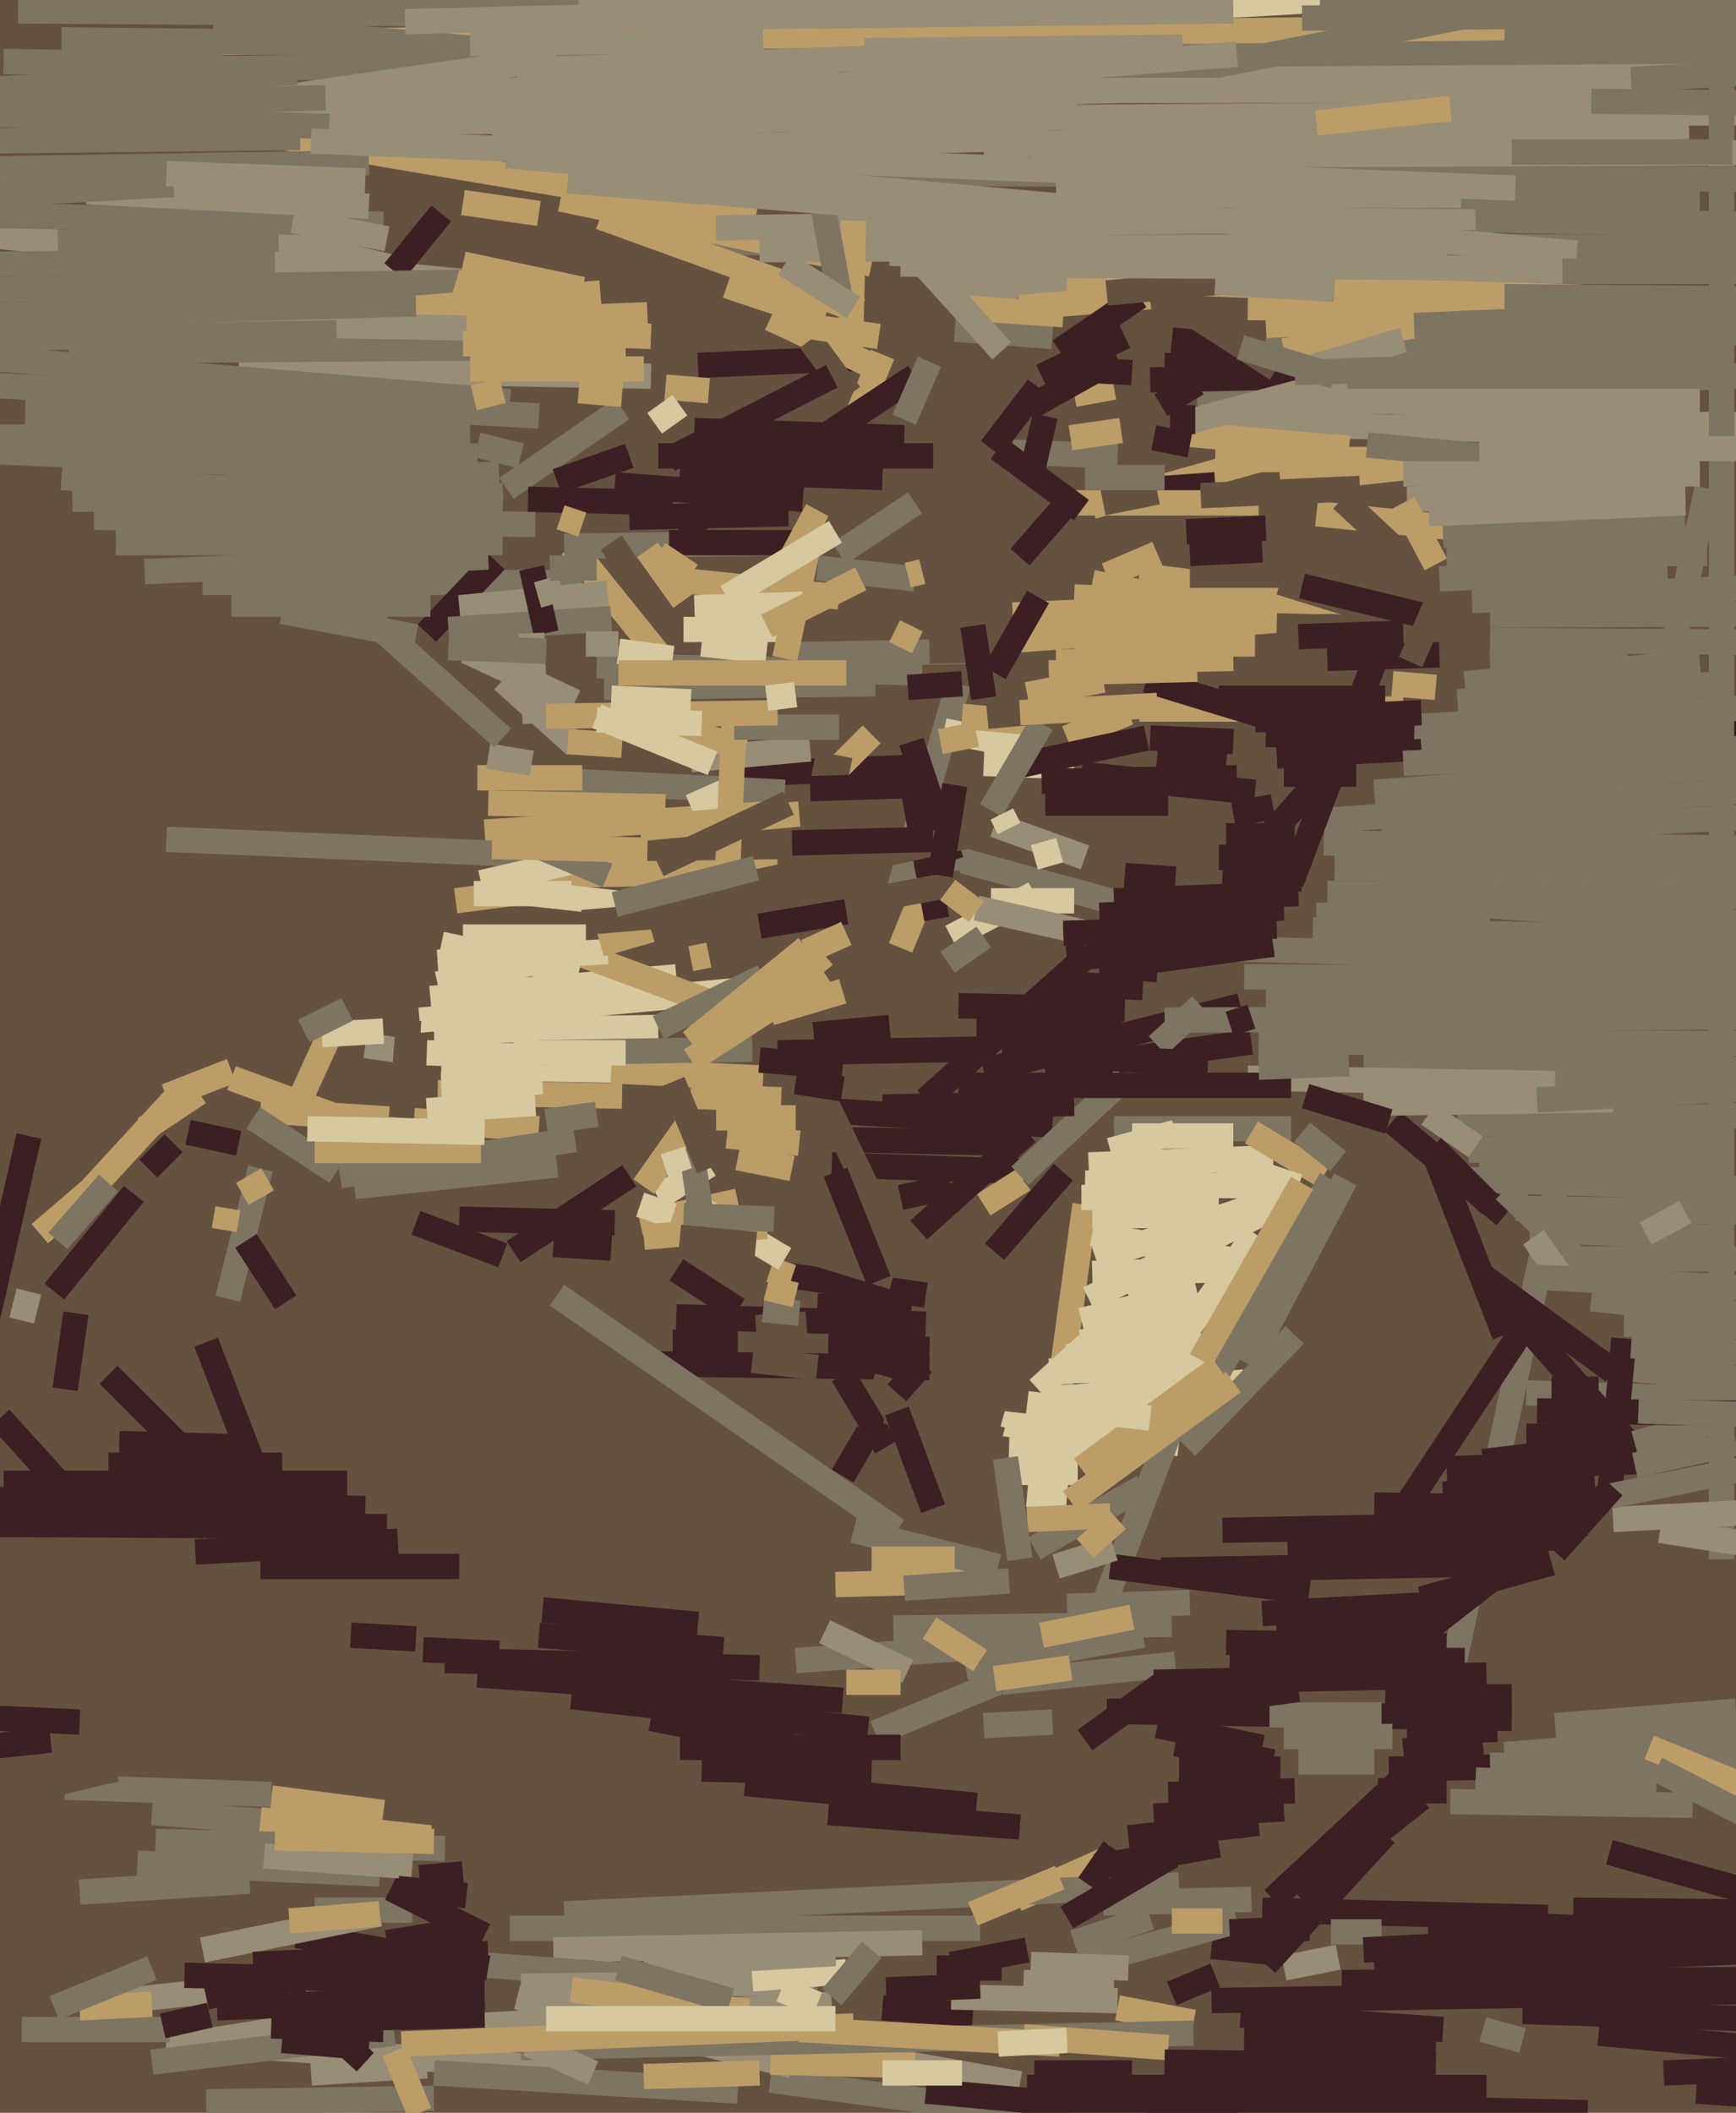<svg xmlns="http://www.w3.org/2000/svg" width="480px" height="584px">
  <rect width="480" height="584" fill="rgb(101,81,64)"/>
  <line x1="165" y1="184" x2="255" y2="186" style="stroke:rgb(125,116,98);stroke-width:7"/>
  <line x1="196" y1="67" x2="571" y2="69" style="stroke:rgb(125,116,98);stroke-width:7"/>
  <line x1="213" y1="280" x2="233" y2="274" style="stroke:rgb(188,157,104);stroke-width:7"/>
  <line x1="237" y1="115" x2="244" y2="98" style="stroke:rgb(188,157,104);stroke-width:7"/>
  <line x1="143" y1="47" x2="537" y2="50" style="stroke:rgb(125,116,98);stroke-width:7"/>
  <line x1="72" y1="323" x2="63" y2="359" style="stroke:rgb(125,116,98);stroke-width:7"/>
  <line x1="72" y1="34" x2="503" y2="31" style="stroke:rgb(152,141,118);stroke-width:7"/>
  <line x1="297" y1="212" x2="272" y2="211" style="stroke:rgb(214,200,159);stroke-width:7"/>
  <line x1="295" y1="204" x2="312" y2="197" style="stroke:rgb(188,157,104);stroke-width:7"/>
  <line x1="260" y1="80" x2="369" y2="75" style="stroke:rgb(152,141,118);stroke-width:7"/>
  <line x1="51" y1="60" x2="113" y2="75" style="stroke:rgb(152,141,118);stroke-width:7"/>
  <line x1="259" y1="236" x2="318" y2="252" style="stroke:rgb(125,116,98);stroke-width:7"/>
  <line x1="359" y1="60" x2="486" y2="62" style="stroke:rgb(125,116,98);stroke-width:7"/>
  <line x1="82" y1="306" x2="93" y2="282" style="stroke:rgb(188,157,104);stroke-width:7"/>
  <line x1="128" y1="56" x2="149" y2="59" style="stroke:rgb(188,157,104);stroke-width:7"/>
  <line x1="189" y1="174" x2="216" y2="174" style="stroke:rgb(214,200,159);stroke-width:7"/>
  <line x1="231" y1="315" x2="280" y2="316" style="stroke:rgb(59,31,34);stroke-width:7"/>
  <line x1="75" y1="497" x2="106" y2="501" style="stroke:rgb(188,157,104);stroke-width:7"/>
  <line x1="310" y1="21" x2="586" y2="15" style="stroke:rgb(152,141,118);stroke-width:7"/>
  <line x1="353" y1="209" x2="511" y2="200" style="stroke:rgb(59,31,34);stroke-width:7"/>
  <line x1="141" y1="533" x2="271" y2="533" style="stroke:rgb(125,116,98);stroke-width:7"/>
  <line x1="46" y1="564" x2="159" y2="572" style="stroke:rgb(152,141,118);stroke-width:7"/>
  <line x1="302" y1="140" x2="359" y2="124" style="stroke:rgb(188,157,104);stroke-width:7"/>
  <line x1="311" y1="242" x2="325" y2="243" style="stroke:rgb(59,31,34);stroke-width:7"/>
  <line x1="308" y1="312" x2="357" y2="312" style="stroke:rgb(125,116,98);stroke-width:7"/>
  <line x1="407" y1="166" x2="493" y2="162" style="stroke:rgb(125,116,98);stroke-width:7"/>
  <line x1="423" y1="340" x2="473" y2="342" style="stroke:rgb(125,116,98);stroke-width:7"/>
  <line x1="265" y1="189" x2="248" y2="248" style="stroke:rgb(125,116,98);stroke-width:7"/>
  <line x1="153" y1="539" x2="255" y2="537" style="stroke:rgb(152,141,118);stroke-width:7"/>
  <line x1="34" y1="553" x2="118" y2="544" style="stroke:rgb(152,141,118);stroke-width:7"/>
  <line x1="364" y1="142" x2="403" y2="146" style="stroke:rgb(188,157,104);stroke-width:7"/>
  <line x1="394" y1="497" x2="472" y2="135" style="stroke:rgb(125,116,98);stroke-width:7"/>
  <line x1="252" y1="205" x2="263" y2="238" style="stroke:rgb(59,31,34);stroke-width:7"/>
  <line x1="264" y1="91" x2="291" y2="93" style="stroke:rgb(125,116,98);stroke-width:7"/>
  <line x1="313" y1="314" x2="341" y2="314" style="stroke:rgb(214,200,159);stroke-width:7"/>
  <line x1="405" y1="189" x2="470" y2="183" style="stroke:rgb(125,116,98);stroke-width:7"/>
  <line x1="277" y1="465" x2="325" y2="460" style="stroke:rgb(125,116,98);stroke-width:7"/>
  <line x1="177" y1="338" x2="204" y2="332" style="stroke:rgb(188,157,104);stroke-width:7"/>
  <line x1="419" y1="334" x2="480" y2="335" style="stroke:rgb(125,116,98);stroke-width:7"/>
  <line x1="6" y1="561" x2="47" y2="561" style="stroke:rgb(125,116,98);stroke-width:7"/>
  <line x1="209" y1="563" x2="282" y2="576" style="stroke:rgb(152,141,118);stroke-width:7"/>
  <line x1="52" y1="313" x2="66" y2="316" style="stroke:rgb(59,31,34);stroke-width:7"/>
  <line x1="385" y1="310" x2="416" y2="336" style="stroke:rgb(59,31,34);stroke-width:7"/>
  <line x1="57" y1="552" x2="104" y2="542" style="stroke:rgb(59,31,34);stroke-width:7"/>
  <line x1="321" y1="434" x2="428" y2="432" style="stroke:rgb(59,31,34);stroke-width:7"/>
  <line x1="249" y1="331" x2="263" y2="328" style="stroke:rgb(59,31,34);stroke-width:7"/>
  <line x1="272" y1="296" x2="343" y2="278" style="stroke:rgb(59,31,34);stroke-width:7"/>
  <line x1="56" y1="161" x2="161" y2="161" style="stroke:rgb(125,116,98);stroke-width:7"/>
  <line x1="276" y1="5" x2="420" y2="-3" style="stroke:rgb(214,200,159);stroke-width:7"/>
  <line x1="188" y1="147" x2="253" y2="104" style="stroke:rgb(59,31,34);stroke-width:7"/>
  <line x1="214" y1="352" x2="256" y2="358" style="stroke:rgb(59,31,34);stroke-width:7"/>
  <line x1="166" y1="60" x2="238" y2="86" style="stroke:rgb(188,157,104);stroke-width:7"/>
  <line x1="381" y1="428" x2="422" y2="366" style="stroke:rgb(59,31,34);stroke-width:7"/>
  <line x1="118" y1="542" x2="226" y2="550" style="stroke:rgb(125,116,98);stroke-width:7"/>
  <line x1="158" y1="469" x2="240" y2="478" style="stroke:rgb(59,31,34);stroke-width:7"/>
  <line x1="349" y1="446" x2="405" y2="443" style="stroke:rgb(59,31,34);stroke-width:7"/>
  <line x1="5" y1="3" x2="144" y2="4" style="stroke:rgb(125,116,98);stroke-width:7"/>
  <line x1="365" y1="-1" x2="513" y2="4" style="stroke:rgb(125,116,98);stroke-width:7"/>
  <line x1="52" y1="565" x2="77" y2="561" style="stroke:rgb(152,141,118);stroke-width:7"/>
  <line x1="215" y1="291" x2="270" y2="290" style="stroke:rgb(59,31,34);stroke-width:7"/>
  <line x1="158" y1="151" x2="183" y2="182" style="stroke:rgb(188,157,104);stroke-width:7"/>
  <line x1="258" y1="240" x2="249" y2="262" style="stroke:rgb(188,157,104);stroke-width:7"/>
  <line x1="286" y1="428" x2="316" y2="411" style="stroke:rgb(125,116,98);stroke-width:7"/>
  <line x1="312" y1="508" x2="348" y2="504" style="stroke:rgb(59,31,34);stroke-width:7"/>
  <line x1="265" y1="278" x2="311" y2="279" style="stroke:rgb(59,31,34);stroke-width:7"/>
  <line x1="299" y1="214" x2="347" y2="219" style="stroke:rgb(59,31,34);stroke-width:7"/>
  <line x1="460" y1="573" x2="510" y2="571" style="stroke:rgb(59,31,34);stroke-width:7"/>
  <line x1="140" y1="135" x2="172" y2="113" style="stroke:rgb(125,116,98);stroke-width:7"/>
  <line x1="22" y1="523" x2="69" y2="520" style="stroke:rgb(125,116,98);stroke-width:7"/>
  <line x1="281" y1="525" x2="308" y2="513" style="stroke:rgb(188,157,104);stroke-width:7"/>
  <line x1="122" y1="295" x2="180" y2="296" style="stroke:rgb(214,200,159);stroke-width:7"/>
  <line x1="226" y1="361" x2="252" y2="362" style="stroke:rgb(59,31,34);stroke-width:7"/>
  <line x1="322" y1="465" x2="300" y2="481" style="stroke:rgb(59,31,34);stroke-width:7"/>
  <line x1="400" y1="406" x2="640" y2="397" style="stroke:rgb(59,31,34);stroke-width:7"/>
  <line x1="137" y1="155" x2="118" y2="175" style="stroke:rgb(59,31,34);stroke-width:7"/>
  <line x1="213" y1="575" x2="296" y2="586" style="stroke:rgb(125,116,98);stroke-width:7"/>
  <line x1="-58" y1="15" x2="209" y2="60" style="stroke:rgb(188,157,104);stroke-width:7"/>
  <line x1="120" y1="285" x2="182" y2="284" style="stroke:rgb(214,200,159);stroke-width:7"/>
  <line x1="242" y1="479" x2="276" y2="465" style="stroke:rgb(125,116,98);stroke-width:7"/>
  <line x1="244" y1="555" x2="269" y2="557" style="stroke:rgb(59,31,34);stroke-width:7"/>
  <line x1="119" y1="276" x2="187" y2="270" style="stroke:rgb(214,200,159);stroke-width:7"/>
  <line x1="-4" y1="65" x2="130" y2="78" style="stroke:rgb(152,141,118);stroke-width:7"/>
  <line x1="177" y1="333" x2="186" y2="336" style="stroke:rgb(214,200,159);stroke-width:7"/>
  <line x1="306" y1="473" x2="418" y2="475" style="stroke:rgb(59,31,34);stroke-width:7"/>
  <line x1="293" y1="272" x2="316" y2="273" style="stroke:rgb(59,31,34);stroke-width:7"/>
  <line x1="319" y1="465" x2="411" y2="463" style="stroke:rgb(59,31,34);stroke-width:7"/>
  <line x1="121" y1="272" x2="148" y2="266" style="stroke:rgb(214,200,159);stroke-width:7"/>
  <line x1="202" y1="214" x2="255" y2="212" style="stroke:rgb(59,31,34);stroke-width:7"/>
  <line x1="64" y1="167" x2="119" y2="167" style="stroke:rgb(125,116,98);stroke-width:7"/>
  <line x1="140" y1="43" x2="436" y2="70" style="stroke:rgb(152,141,118);stroke-width:7"/>
  <line x1="344" y1="564" x2="397" y2="565" style="stroke:rgb(59,31,34);stroke-width:7"/>
  <line x1="232" y1="153" x2="253" y2="139" style="stroke:rgb(125,116,98);stroke-width:7"/>
  <line x1="251" y1="210" x2="259" y2="254" style="stroke:rgb(59,31,34);stroke-width:7"/>
  <line x1="338" y1="117" x2="508" y2="121" style="stroke:rgb(152,141,118);stroke-width:7"/>
  <line x1="320" y1="477" x2="349" y2="483" style="stroke:rgb(59,31,34);stroke-width:7"/>
  <line x1="213" y1="351" x2="219" y2="353" style="stroke:rgb(188,157,104);stroke-width:7"/>
  <line x1="261" y1="202" x2="286" y2="207" style="stroke:rgb(214,200,159);stroke-width:7"/>
  <line x1="42" y1="570" x2="109" y2="562" style="stroke:rgb(125,116,98);stroke-width:7"/>
  <line x1="218" y1="181" x2="269" y2="180" style="stroke:rgb(125,116,98);stroke-width:7"/>
  <line x1="116" y1="282" x2="212" y2="273" style="stroke:rgb(214,200,159);stroke-width:7"/>
  <line x1="18" y1="494" x2="75" y2="496" style="stroke:rgb(125,116,98);stroke-width:7"/>
  <line x1="301" y1="322" x2="352" y2="320" style="stroke:rgb(214,200,159);stroke-width:7"/>
  <line x1="68" y1="343" x2="79" y2="360" style="stroke:rgb(59,31,34);stroke-width:7"/>
  <line x1="308" y1="136" x2="336" y2="134" style="stroke:rgb(59,31,34);stroke-width:7"/>
  <line x1="251" y1="190" x2="266" y2="189" style="stroke:rgb(59,31,34);stroke-width:7"/>
  <line x1="230" y1="322" x2="289" y2="324" style="stroke:rgb(59,31,34);stroke-width:7"/>
  <line x1="156" y1="529" x2="326" y2="521" style="stroke:rgb(125,116,98);stroke-width:7"/>
  <line x1="139" y1="215" x2="217" y2="219" style="stroke:rgb(125,116,98);stroke-width:7"/>
  <line x1="15" y1="357" x2="37" y2="330" style="stroke:rgb(59,31,34);stroke-width:7"/>
  <line x1="385" y1="118" x2="519" y2="117" style="stroke:rgb(152,141,118);stroke-width:7"/>
  <line x1="192" y1="333" x2="217" y2="348" style="stroke:rgb(214,200,159);stroke-width:7"/>
  <line x1="352" y1="525" x2="398" y2="482" style="stroke:rgb(59,31,34);stroke-width:7"/>
  <line x1="267" y1="461" x2="316" y2="452" style="stroke:rgb(125,116,98);stroke-width:7"/>
  <line x1="440" y1="359" x2="545" y2="370" style="stroke:rgb(125,116,98);stroke-width:7"/>
  <line x1="149" y1="452" x2="200" y2="456" style="stroke:rgb(59,31,34);stroke-width:7"/>
  <line x1="340" y1="459" x2="405" y2="459" style="stroke:rgb(59,31,34);stroke-width:7"/>
  <line x1="280" y1="212" x2="317" y2="204" style="stroke:rgb(59,31,34);stroke-width:7"/>
  <line x1="300" y1="333" x2="293" y2="384" style="stroke:rgb(188,157,104);stroke-width:7"/>
  <line x1="341" y1="225" x2="352" y2="223" style="stroke:rgb(59,31,34);stroke-width:7"/>
  <line x1="412" y1="170" x2="673" y2="169" style="stroke:rgb(125,116,98);stroke-width:7"/>
  <line x1="156" y1="151" x2="221" y2="150" style="stroke:rgb(125,116,98);stroke-width:7"/>
  <line x1="280" y1="170" x2="372" y2="166" style="stroke:rgb(188,157,104);stroke-width:7"/>
  <line x1="388" y1="201" x2="620" y2="188" style="stroke:rgb(125,116,98);stroke-width:7"/>
  <line x1="134" y1="230" x2="212" y2="225" style="stroke:rgb(188,157,104);stroke-width:7"/>
  <line x1="476" y1="431" x2="476" y2="-133" style="stroke:rgb(125,116,98);stroke-width:7"/>
  <line x1="66" y1="102" x2="180" y2="104" style="stroke:rgb(152,141,118);stroke-width:7"/>
  <line x1="263" y1="552" x2="309" y2="553" style="stroke:rgb(152,141,118);stroke-width:7"/>
  <line x1="127" y1="168" x2="168" y2="164" style="stroke:rgb(152,141,118);stroke-width:7"/>
  <line x1="224" y1="207" x2="191" y2="210" style="stroke:rgb(152,141,118);stroke-width:7"/>
  <line x1="118" y1="291" x2="174" y2="293" style="stroke:rgb(214,200,159);stroke-width:7"/>
  <line x1="78" y1="169" x2="115" y2="176" style="stroke:rgb(125,116,98);stroke-width:7"/>
  <line x1="272" y1="477" x2="291" y2="476" style="stroke:rgb(125,116,98);stroke-width:7"/>
  <line x1="155" y1="55" x2="241" y2="73" style="stroke:rgb(188,157,104);stroke-width:7"/>
  <line x1="256" y1="304" x2="323" y2="244" style="stroke:rgb(59,31,34);stroke-width:7"/>
  <line x1="331" y1="262" x2="480" y2="266" style="stroke:rgb(125,116,98);stroke-width:7"/>
  <line x1="442" y1="562" x2="560" y2="573" style="stroke:rgb(59,31,34);stroke-width:7"/>
  <line x1="185" y1="150" x2="219" y2="150" style="stroke:rgb(59,31,34);stroke-width:7"/>
  <line x1="309" y1="555" x2="330" y2="559" style="stroke:rgb(188,157,104);stroke-width:7"/>
  <line x1="241" y1="203" x2="232" y2="212" style="stroke:rgb(188,157,104);stroke-width:7"/>
  <line x1="339" y1="231" x2="358" y2="231" style="stroke:rgb(59,31,34);stroke-width:7"/>
  <line x1="326" y1="15" x2="487" y2="14" style="stroke:rgb(125,116,98);stroke-width:7"/>
  <line x1="-230" y1="420" x2="107" y2="422" style="stroke:rgb(59,31,34);stroke-width:7"/>
  <line x1="231" y1="438" x2="270" y2="437" style="stroke:rgb(188,157,104);stroke-width:7"/>
  <line x1="121" y1="302" x2="172" y2="303" style="stroke:rgb(188,157,104);stroke-width:7"/>
  <line x1="178" y1="342" x2="212" y2="339" style="stroke:rgb(188,157,104);stroke-width:7"/>
  <line x1="146" y1="42" x2="290" y2="38" style="stroke:rgb(152,141,118);stroke-width:7"/>
  <line x1="350" y1="203" x2="391" y2="204" style="stroke:rgb(59,31,34);stroke-width:7"/>
  <line x1="446" y1="378" x2="538" y2="386" style="stroke:rgb(125,116,98);stroke-width:7"/>
  <line x1="328" y1="120" x2="373" y2="124" style="stroke:rgb(188,157,104);stroke-width:7"/>
  <line x1="57" y1="581" x2="120" y2="580" style="stroke:rgb(125,116,98);stroke-width:7"/>
  <line x1="30" y1="405" x2="78" y2="405" style="stroke:rgb(59,31,34);stroke-width:7"/>
  <line x1="363" y1="227" x2="490" y2="218" style="stroke:rgb(125,116,98);stroke-width:7"/>
  <line x1="239" y1="249" x2="266" y2="244" style="stroke:rgb(101,81,64);stroke-width:7"/>
  <line x1="51" y1="546" x2="134" y2="548" style="stroke:rgb(59,31,34);stroke-width:7"/>
  <line x1="288" y1="387" x2="344" y2="382" style="stroke:rgb(214,200,159);stroke-width:7"/>
  <line x1="355" y1="544" x2="370" y2="541" style="stroke:rgb(152,141,118);stroke-width:7"/>
  <line x1="406" y1="318" x2="474" y2="315" style="stroke:rgb(125,116,98);stroke-width:7"/>
  <line x1="348" y1="288" x2="683" y2="289" style="stroke:rgb(125,116,98);stroke-width:7"/>
  <line x1="263" y1="259" x2="286" y2="247" style="stroke:rgb(214,200,159);stroke-width:7"/>
  <line x1="343" y1="557" x2="399" y2="561" style="stroke:rgb(59,31,34);stroke-width:7"/>
  <line x1="115" y1="338" x2="139" y2="347" style="stroke:rgb(59,31,34);stroke-width:7"/>
  <line x1="331" y1="111" x2="583" y2="99" style="stroke:rgb(125,116,98);stroke-width:7"/>
  <line x1="312" y1="358" x2="325" y2="352" style="stroke:rgb(214,200,159);stroke-width:7"/>
  <line x1="46" y1="232" x2="164" y2="237" style="stroke:rgb(125,116,98);stroke-width:7"/>
  <line x1="280" y1="407" x2="298" y2="407" style="stroke:rgb(214,200,159);stroke-width:7"/>
  <line x1="289" y1="296" x2="346" y2="288" style="stroke:rgb(59,31,34);stroke-width:7"/>
  <line x1="295" y1="77" x2="487" y2="84" style="stroke:rgb(188,157,104);stroke-width:7"/>
  <line x1="153" y1="261" x2="199" y2="278" style="stroke:rgb(188,157,104);stroke-width:7"/>
  <line x1="131" y1="560" x2="230" y2="554" style="stroke:rgb(152,141,118);stroke-width:7"/>
  <line x1="220" y1="459" x2="289" y2="454" style="stroke:rgb(125,116,98);stroke-width:7"/>
  <line x1="350" y1="543" x2="383" y2="507" style="stroke:rgb(59,31,34);stroke-width:7"/>
  <line x1="257" y1="100" x2="250" y2="116" style="stroke:rgb(125,116,98);stroke-width:7"/>
  <line x1="196" y1="322" x2="182" y2="331" style="stroke:rgb(214,200,159);stroke-width:7"/>
  <line x1="30" y1="12" x2="562" y2="6" style="stroke:rgb(188,157,104);stroke-width:7"/>
  <line x1="246" y1="70" x2="434" y2="75" style="stroke:rgb(152,141,118);stroke-width:7"/>
  <line x1="260" y1="205" x2="270" y2="203" style="stroke:rgb(188,157,104);stroke-width:7"/>
  <line x1="320" y1="289" x2="332" y2="278" style="stroke:rgb(125,116,98);stroke-width:7"/>
  <line x1="246" y1="390" x2="326" y2="399" style="stroke:rgb(214,200,159);stroke-width:7"/>
  <line x1="126" y1="249" x2="149" y2="246" style="stroke:rgb(188,157,104);stroke-width:7"/>
  <line x1="139" y1="188" x2="159" y2="206" style="stroke:rgb(152,141,118);stroke-width:7"/>
  <line x1="64" y1="3" x2="243" y2="-4" style="stroke:rgb(125,116,98);stroke-width:7"/>
  <line x1="189" y1="336" x2="214" y2="337" style="stroke:rgb(125,116,98);stroke-width:7"/>
  <line x1="346" y1="313" x2="366" y2="325" style="stroke:rgb(188,157,104);stroke-width:7"/>
  <line x1="236" y1="423" x2="276" y2="433" style="stroke:rgb(125,116,98);stroke-width:7"/>
  <line x1="143" y1="552" x2="219" y2="571" style="stroke:rgb(152,141,118);stroke-width:7"/>
  <line x1="269" y1="529" x2="293" y2="519" style="stroke:rgb(188,157,104);stroke-width:7"/>
  <line x1="181" y1="377" x2="257" y2="378" style="stroke:rgb(59,31,34);stroke-width:7"/>
  <line x1="22" y1="555" x2="42" y2="554" style="stroke:rgb(188,157,104);stroke-width:7"/>
  <line x1="132" y1="215" x2="161" y2="215" style="stroke:rgb(188,157,104);stroke-width:7"/>
  <line x1="198" y1="63" x2="408" y2="60" style="stroke:rgb(152,141,118);stroke-width:7"/>
  <line x1="270" y1="285" x2="310" y2="285" style="stroke:rgb(59,31,34);stroke-width:7"/>
  <line x1="11" y1="341" x2="25" y2="329" style="stroke:rgb(188,157,104);stroke-width:7"/>
  <line x1="326" y1="389" x2="305" y2="444" style="stroke:rgb(125,116,98);stroke-width:7"/>
  <line x1="109" y1="75" x2="122" y2="59" style="stroke:rgb(59,31,34);stroke-width:7"/>
  <line x1="305" y1="526" x2="346" y2="525" style="stroke:rgb(125,116,98);stroke-width:7"/>
  <line x1="286" y1="28" x2="423" y2="1" style="stroke:rgb(125,116,98);stroke-width:7"/>
  <line x1="286" y1="573" x2="313" y2="573" style="stroke:rgb(59,31,34);stroke-width:7"/>
  <line x1="59" y1="7" x2="194" y2="19" style="stroke:rgb(125,116,98);stroke-width:7"/>
  <line x1="355" y1="480" x2="385" y2="480" style="stroke:rgb(125,116,98);stroke-width:7"/>
  <line x1="144" y1="549" x2="225" y2="548" style="stroke:rgb(152,141,118);stroke-width:7"/>
  <line x1="158" y1="550" x2="207" y2="556" style="stroke:rgb(188,157,104);stroke-width:7"/>
  <line x1="15" y1="555" x2="42" y2="544" style="stroke:rgb(125,116,98);stroke-width:7"/>
  <line x1="288" y1="216" x2="342" y2="215" style="stroke:rgb(59,31,34);stroke-width:7"/>
  <line x1="338" y1="242" x2="360" y2="243" style="stroke:rgb(59,31,34);stroke-width:7"/>
  <line x1="225" y1="286" x2="246" y2="284" style="stroke:rgb(59,31,34);stroke-width:7"/>
  <line x1="354" y1="133" x2="391" y2="129" style="stroke:rgb(188,157,104);stroke-width:7"/>
  <line x1="183" y1="200" x2="206" y2="207" style="stroke:rgb(188,157,104);stroke-width:7"/>
  <line x1="225" y1="211" x2="235" y2="213" style="stroke:rgb(101,81,64);stroke-width:7"/>
  <line x1="388" y1="484" x2="410" y2="482" style="stroke:rgb(59,31,34);stroke-width:7"/>
  <line x1="256" y1="578" x2="342" y2="586" style="stroke:rgb(59,31,34);stroke-width:7"/>
  <line x1="272" y1="40" x2="467" y2="35" style="stroke:rgb(152,141,118);stroke-width:7"/>
  <line x1="252" y1="25" x2="455" y2="25" style="stroke:rgb(152,141,118);stroke-width:7"/>
  <line x1="280" y1="125" x2="309" y2="126" style="stroke:rgb(125,116,98);stroke-width:7"/>
  <line x1="301" y1="521" x2="308" y2="511" style="stroke:rgb(59,31,34);stroke-width:7"/>
  <line x1="-21" y1="414" x2="101" y2="417" style="stroke:rgb(59,31,34);stroke-width:7"/>
  <line x1="194" y1="337" x2="188" y2="296" style="stroke:rgb(125,116,98);stroke-width:7"/>
  <line x1="345" y1="85" x2="447" y2="86" style="stroke:rgb(188,157,104);stroke-width:7"/>
  <line x1="324" y1="513" x2="295" y2="530" style="stroke:rgb(59,31,34);stroke-width:7"/>
  <line x1="336" y1="127" x2="398" y2="127" style="stroke:rgb(188,157,104);stroke-width:7"/>
  <line x1="187" y1="364" x2="256" y2="366" style="stroke:rgb(59,31,34);stroke-width:7"/>
  <line x1="403" y1="311" x2="641" y2="303" style="stroke:rgb(125,116,98);stroke-width:7"/>
  <line x1="213" y1="570" x2="253" y2="571" style="stroke:rgb(188,157,104);stroke-width:7"/>
  <line x1="377" y1="305" x2="446" y2="304" style="stroke:rgb(152,141,118);stroke-width:7"/>
  <line x1="266" y1="198" x2="288" y2="200" style="stroke:rgb(188,157,104);stroke-width:7"/>
  <line x1="129" y1="180" x2="159" y2="194" style="stroke:rgb(152,141,118);stroke-width:7"/>
  <line x1="-11" y1="106" x2="149" y2="115" style="stroke:rgb(125,116,98);stroke-width:7"/>
  <line x1="194" y1="489" x2="241" y2="490" style="stroke:rgb(59,31,34);stroke-width:7"/>
  <line x1="167" y1="190" x2="242" y2="189" style="stroke:rgb(125,116,98);stroke-width:7"/>
  <line x1="282" y1="85" x2="318" y2="82" style="stroke:rgb(188,157,104);stroke-width:7"/>
  <line x1="446" y1="420" x2="735" y2="405" style="stroke:rgb(152,141,118);stroke-width:7"/>
  <line x1="315" y1="159" x2="383" y2="168" style="stroke:rgb(188,157,104);stroke-width:7"/>
  <line x1="249" y1="179" x2="252" y2="173" style="stroke:rgb(188,157,104);stroke-width:7"/>
  <line x1="384" y1="489" x2="435" y2="488" style="stroke:rgb(59,31,34);stroke-width:7"/>
  <line x1="132" y1="463" x2="233" y2="470" style="stroke:rgb(59,31,34);stroke-width:7"/>
  <line x1="178" y1="328" x2="190" y2="311" style="stroke:rgb(188,157,104);stroke-width:7"/>
  <line x1="335" y1="538" x2="355" y2="540" style="stroke:rgb(59,31,34);stroke-width:7"/>
  <line x1="121" y1="266" x2="168" y2="263" style="stroke:rgb(214,200,159);stroke-width:7"/>
  <line x1="422" y1="385" x2="578" y2="390" style="stroke:rgb(125,116,98);stroke-width:7"/>
  <line x1="293" y1="97" x2="315" y2="82" style="stroke:rgb(59,31,34);stroke-width:7"/>
  <line x1="325" y1="482" x2="352" y2="487" style="stroke:rgb(59,31,34);stroke-width:7"/>
  <line x1="97" y1="452" x2="115" y2="453" style="stroke:rgb(59,31,34);stroke-width:7"/>
  <line x1="143" y1="242" x2="215" y2="241" style="stroke:rgb(188,157,104);stroke-width:7"/>
  <line x1="54" y1="429" x2="110" y2="426" style="stroke:rgb(59,31,34);stroke-width:7"/>
  <line x1="459" y1="423" x2="516" y2="432" style="stroke:rgb(152,141,118);stroke-width:7"/>
  <line x1="403" y1="194" x2="476" y2="189" style="stroke:rgb(125,116,98);stroke-width:7"/>
  <line x1="359" y1="487" x2="380" y2="487" style="stroke:rgb(125,116,98);stroke-width:7"/>
  <line x1="435" y1="528" x2="826" y2="532" style="stroke:rgb(59,31,34);stroke-width:7"/>
  <line x1="144" y1="566" x2="330" y2="562" style="stroke:rgb(125,116,98);stroke-width:7"/>
  <line x1="294" y1="139" x2="348" y2="139" style="stroke:rgb(188,157,104);stroke-width:7"/>
  <line x1="191" y1="223" x2="200" y2="219" style="stroke:rgb(214,200,159);stroke-width:7"/>
  <line x1="299" y1="365" x2="331" y2="357" style="stroke:rgb(214,200,159);stroke-width:7"/>
  <line x1="169" y1="296" x2="211" y2="298" style="stroke:rgb(188,157,104);stroke-width:7"/>
  <line x1="188" y1="342" x2="209" y2="344" style="stroke:rgb(101,81,64);stroke-width:7"/>
  <line x1="276" y1="124" x2="299" y2="141" style="stroke:rgb(59,31,34);stroke-width:7"/>
  <line x1="305" y1="139" x2="320" y2="136" style="stroke:rgb(101,81,64);stroke-width:7"/>
  <line x1="198" y1="309" x2="220" y2="309" style="stroke:rgb(188,157,104);stroke-width:7"/>
  <line x1="272" y1="333" x2="291" y2="321" style="stroke:rgb(188,157,104);stroke-width:7"/>
  <line x1="299" y1="371" x2="332" y2="364" style="stroke:rgb(214,200,159);stroke-width:7"/>
  <line x1="8" y1="314" x2="-15" y2="415" style="stroke:rgb(59,31,34);stroke-width:7"/>
  <line x1="112" y1="6" x2="270" y2="2" style="stroke:rgb(152,141,118);stroke-width:7"/>
  <line x1="302" y1="352" x2="337" y2="351" style="stroke:rgb(214,200,159);stroke-width:7"/>
  <line x1="210" y1="69" x2="400" y2="68" style="stroke:rgb(152,141,118);stroke-width:7"/>
  <line x1="412" y1="177" x2="558" y2="178" style="stroke:rgb(125,116,98);stroke-width:7"/>
  <line x1="429" y1="384" x2="442" y2="384" style="stroke:rgb(59,31,34);stroke-width:7"/>
  <line x1="1" y1="17" x2="62" y2="18" style="stroke:rgb(125,116,98);stroke-width:7"/>
  <line x1="166" y1="261" x2="180" y2="257" style="stroke:rgb(188,157,104);stroke-width:7"/>
  <line x1="445" y1="414" x2="449" y2="370" style="stroke:rgb(59,31,34);stroke-width:7"/>
  <line x1="191" y1="303" x2="216" y2="304" style="stroke:rgb(188,157,104);stroke-width:7"/>
  <line x1="86" y1="573" x2="118" y2="571" style="stroke:rgb(152,141,118);stroke-width:7"/>
  <line x1="72" y1="307" x2="149" y2="312" style="stroke:rgb(188,157,104);stroke-width:7"/>
  <line x1="151" y1="310" x2="165" y2="308" style="stroke:rgb(125,116,98);stroke-width:7"/>
  <line x1="241" y1="383" x2="277" y2="393" style="stroke:rgb(101,81,64);stroke-width:7"/>
  <line x1="228" y1="451" x2="251" y2="462" style="stroke:rgb(152,141,118);stroke-width:7"/>
  <line x1="335" y1="553" x2="749" y2="546" style="stroke:rgb(59,31,34);stroke-width:7"/>
  <line x1="449" y1="366" x2="635" y2="369" style="stroke:rgb(125,116,98);stroke-width:7"/>
  <line x1="350" y1="97" x2="507" y2="91" style="stroke:rgb(125,116,98);stroke-width:7"/>
  <line x1="307" y1="318" x2="325" y2="313" style="stroke:rgb(214,200,159);stroke-width:7"/>
  <line x1="366" y1="233" x2="692" y2="237" style="stroke:rgb(125,116,98);stroke-width:7"/>
  <line x1="371" y1="54" x2="470" y2="55" style="stroke:rgb(125,116,98);stroke-width:7"/>
  <line x1="326" y1="489" x2="354" y2="489" style="stroke:rgb(59,31,34);stroke-width:7"/>
  <line x1="117" y1="456" x2="138" y2="457" style="stroke:rgb(59,31,34);stroke-width:7"/>
  <line x1="320" y1="209" x2="339" y2="211" style="stroke:rgb(59,31,34);stroke-width:7"/>
  <line x1="284" y1="413" x2="295" y2="414" style="stroke:rgb(214,200,159);stroke-width:7"/>
  <line x1="332" y1="137" x2="376" y2="135" style="stroke:rgb(101,81,64);stroke-width:7"/>
  <line x1="123" y1="459" x2="210" y2="461" style="stroke:rgb(59,31,34);stroke-width:7"/>
  <line x1="369" y1="240" x2="504" y2="241" style="stroke:rgb(125,116,98);stroke-width:7"/>
  <line x1="236" y1="61" x2="235" y2="102" style="stroke:rgb(188,157,104);stroke-width:7"/>
  <line x1="257" y1="180" x2="410" y2="176" style="stroke:rgb(101,81,64);stroke-width:7"/>
  <line x1="154" y1="358" x2="248" y2="423" style="stroke:rgb(125,116,98);stroke-width:7"/>
  <line x1="133" y1="244" x2="168" y2="236" style="stroke:rgb(214,200,159);stroke-width:7"/>
  <line x1="303" y1="348" x2="360" y2="329" style="stroke:rgb(214,200,159);stroke-width:7"/>
  <line x1="453" y1="402" x2="410" y2="353" style="stroke:rgb(59,31,34);stroke-width:7"/>
  <line x1="416" y1="485" x2="650" y2="466" style="stroke:rgb(125,116,98);stroke-width:7"/>
  <line x1="226" y1="141" x2="213" y2="165" style="stroke:rgb(188,157,104);stroke-width:7"/>
  <line x1="193" y1="101" x2="238" y2="99" style="stroke:rgb(59,31,34);stroke-width:7"/>
  <line x1="412" y1="488" x2="550" y2="485" style="stroke:rgb(125,116,98);stroke-width:7"/>
  <line x1="244" y1="573" x2="266" y2="573" style="stroke:rgb(214,200,159);stroke-width:7"/>
  <line x1="355" y1="214" x2="375" y2="214" style="stroke:rgb(59,31,34);stroke-width:7"/>
  <line x1="96" y1="21" x2="274" y2="15" style="stroke:rgb(152,141,118);stroke-width:7"/>
  <line x1="399" y1="148" x2="466" y2="146" style="stroke:rgb(125,116,98);stroke-width:7"/>
  <line x1="147" y1="247" x2="183" y2="251" style="stroke:rgb(214,200,159);stroke-width:7"/>
  <line x1="229" y1="307" x2="291" y2="311" style="stroke:rgb(59,31,34);stroke-width:7"/>
  <line x1="213" y1="88" x2="243" y2="102" style="stroke:rgb(188,157,104);stroke-width:7"/>
  <line x1="55" y1="19" x2="143" y2="18" style="stroke:rgb(125,116,98);stroke-width:7"/>
  <line x1="224" y1="218" x2="257" y2="217" style="stroke:rgb(59,31,34);stroke-width:7"/>
  <line x1="412" y1="183" x2="450" y2="181" style="stroke:rgb(125,116,98);stroke-width:7"/>
  <line x1="157" y1="205" x2="172" y2="206" style="stroke:rgb(188,157,104);stroke-width:7"/>
  <line x1="405" y1="326" x2="552" y2="331" style="stroke:rgb(125,116,98);stroke-width:7"/>
  <line x1="262" y1="266" x2="272" y2="259" style="stroke:rgb(125,116,98);stroke-width:7"/>
  <line x1="203" y1="198" x2="201" y2="245" style="stroke:rgb(188,157,104);stroke-width:7"/>
  <line x1="409" y1="321" x2="475" y2="322" style="stroke:rgb(125,116,98);stroke-width:7"/>
  <line x1="322" y1="282" x2="493" y2="281" style="stroke:rgb(125,116,98);stroke-width:7"/>
  <line x1="297" y1="109" x2="308" y2="107" style="stroke:rgb(188,157,104);stroke-width:7"/>
  <line x1="127" y1="337" x2="170" y2="338" style="stroke:rgb(59,31,34);stroke-width:7"/>
  <line x1="28" y1="31" x2="309" y2="25" style="stroke:rgb(152,141,118);stroke-width:7"/>
  <line x1="421" y1="556" x2="483" y2="558" style="stroke:rgb(59,31,34);stroke-width:7"/>
  <line x1="358" y1="369" x2="328" y2="400" style="stroke:rgb(125,116,98);stroke-width:7"/>
  <line x1="314" y1="388" x2="347" y2="341" style="stroke:rgb(214,200,159);stroke-width:7"/>
  <line x1="329" y1="159" x2="381" y2="159" style="stroke:rgb(101,81,64);stroke-width:7"/>
  <line x1="321" y1="112" x2="331" y2="106" style="stroke:rgb(59,31,34);stroke-width:7"/>
  <line x1="186" y1="371" x2="204" y2="371" style="stroke:rgb(59,31,34);stroke-width:7"/>
  <line x1="199" y1="246" x2="268" y2="231" style="stroke:rgb(101,81,64);stroke-width:7"/>
  <line x1="280" y1="177" x2="359" y2="171" style="stroke:rgb(188,157,104);stroke-width:7"/>
  <line x1="124" y1="174" x2="169" y2="171" style="stroke:rgb(125,116,98);stroke-width:7"/>
  <line x1="363" y1="257" x2="499" y2="260" style="stroke:rgb(125,116,98);stroke-width:7"/>
  <line x1="380" y1="416" x2="442" y2="417" style="stroke:rgb(59,31,34);stroke-width:7"/>
  <line x1="406" y1="250" x2="627" y2="265" style="stroke:rgb(125,116,98);stroke-width:7"/>
  <line x1="328" y1="147" x2="350" y2="146" style="stroke:rgb(59,31,34);stroke-width:7"/>
  <line x1="395" y1="308" x2="408" y2="317" style="stroke:rgb(152,141,118);stroke-width:7"/>
  <line x1="210" y1="256" x2="234" y2="252" style="stroke:rgb(59,31,34);stroke-width:7"/>
  <line x1="19" y1="97" x2="163" y2="96" style="stroke:rgb(125,116,98);stroke-width:7"/>
  <line x1="304" y1="267" x2="320" y2="268" style="stroke:rgb(59,31,34);stroke-width:7"/>
  <line x1="178" y1="5" x2="341" y2="3" style="stroke:rgb(152,141,118);stroke-width:7"/>
  <line x1="342" y1="241" x2="375" y2="204" style="stroke:rgb(59,31,34);stroke-width:7"/>
  <line x1="275" y1="228" x2="300" y2="237" style="stroke:rgb(152,141,118);stroke-width:7"/>
  <line x1="306" y1="81" x2="358" y2="76" style="stroke:rgb(101,81,64);stroke-width:7"/>
  <line x1="275" y1="186" x2="287" y2="165" style="stroke:rgb(59,31,34);stroke-width:7"/>
  <line x1="367" y1="247" x2="533" y2="248" style="stroke:rgb(125,116,98);stroke-width:7"/>
  <line x1="350" y1="276" x2="681" y2="272" style="stroke:rgb(125,116,98);stroke-width:7"/>
  <line x1="209" y1="367" x2="223" y2="366" style="stroke:rgb(101,81,64);stroke-width:7"/>
  <line x1="456" y1="483" x2="510" y2="505" style="stroke:rgb(188,157,104);stroke-width:7"/>
  <line x1="42" y1="501" x2="80" y2="504" style="stroke:rgb(125,116,98);stroke-width:7"/>
  <line x1="221" y1="363" x2="211" y2="362" style="stroke:rgb(125,116,98);stroke-width:7"/>
  <line x1="221" y1="345" x2="247" y2="353" style="stroke:rgb(101,81,64);stroke-width:7"/>
  <line x1="290" y1="379" x2="340" y2="378" style="stroke:rgb(214,200,159);stroke-width:7"/>
  <line x1="151" y1="175" x2="147" y2="157" style="stroke:rgb(59,31,34);stroke-width:7"/>
  <line x1="64" y1="298" x2="94" y2="309" style="stroke:rgb(188,157,104);stroke-width:7"/>
  <line x1="410" y1="561" x2="421" y2="564" style="stroke:rgb(125,116,98);stroke-width:7"/>
  <line x1="285" y1="43" x2="547" y2="42" style="stroke:rgb(152,141,118);stroke-width:7"/>
  <line x1="208" y1="376" x2="226" y2="378" style="stroke:rgb(101,81,64);stroke-width:7"/>
  <line x1="377" y1="293" x2="496" y2="296" style="stroke:rgb(125,116,98);stroke-width:7"/>
  <line x1="147" y1="175" x2="148" y2="200" style="stroke:rgb(152,141,118);stroke-width:7"/>
  <line x1="0" y1="392" x2="20" y2="414" style="stroke:rgb(59,31,34);stroke-width:7"/>
  <line x1="397" y1="320" x2="416" y2="369" style="stroke:rgb(59,31,34);stroke-width:7"/>
  <line x1="410" y1="404" x2="469" y2="397" style="stroke:rgb(59,31,34);stroke-width:7"/>
  <line x1="337" y1="237" x2="361" y2="237" style="stroke:rgb(59,31,34);stroke-width:7"/>
  <line x1="292" y1="545" x2="342" y2="531" style="stroke:rgb(125,116,98);stroke-width:7"/>
  <line x1="452" y1="399" x2="477" y2="392" style="stroke:rgb(125,116,98);stroke-width:7"/>
  <line x1="7" y1="114" x2="125" y2="116" style="stroke:rgb(125,116,98);stroke-width:7"/>
  <line x1="154" y1="133" x2="174" y2="126" style="stroke:rgb(59,31,34);stroke-width:7"/>
  <line x1="350" y1="90" x2="426" y2="86" style="stroke:rgb(188,157,104);stroke-width:7"/>
  <line x1="72" y1="503" x2="119" y2="508" style="stroke:rgb(188,157,104);stroke-width:7"/>
  <line x1="233" y1="408" x2="240" y2="396" style="stroke:rgb(59,31,34);stroke-width:7"/>
  <line x1="315" y1="266" x2="352" y2="261" style="stroke:rgb(59,31,34);stroke-width:7"/>
  <line x1="82" y1="535" x2="135" y2="544" style="stroke:rgb(59,31,34);stroke-width:7"/>
  <line x1="273" y1="198" x2="404" y2="186" style="stroke:rgb(101,81,64);stroke-width:7"/>
  <line x1="170" y1="134" x2="222" y2="138" style="stroke:rgb(59,31,34);stroke-width:7"/>
  <line x1="247" y1="450" x2="324" y2="449" style="stroke:rgb(125,116,98);stroke-width:7"/>
  <line x1="274" y1="224" x2="288" y2="200" style="stroke:rgb(125,116,98);stroke-width:7"/>
  <line x1="233" y1="380" x2="245" y2="400" style="stroke:rgb(59,31,34);stroke-width:7"/>
  <line x1="345" y1="298" x2="568" y2="302" style="stroke:rgb(152,141,118);stroke-width:7"/>
  <line x1="329" y1="153" x2="349" y2="152" style="stroke:rgb(59,31,34);stroke-width:7"/>
  <line x1="149" y1="291" x2="208" y2="290" style="stroke:rgb(125,116,98);stroke-width:7"/>
  <line x1="-25" y1="59" x2="106" y2="62" style="stroke:rgb(125,116,98);stroke-width:7"/>
  <line x1="1" y1="410" x2="96" y2="410" style="stroke:rgb(59,31,34);stroke-width:7"/>
  <line x1="98" y1="328" x2="154" y2="322" style="stroke:rgb(125,116,98);stroke-width:7"/>
  <line x1="297" y1="178" x2="347" y2="178" style="stroke:rgb(188,157,104);stroke-width:7"/>
  <line x1="161" y1="255" x2="185" y2="253" style="stroke:rgb(101,81,64);stroke-width:7"/>
  <line x1="224" y1="94" x2="235" y2="109" style="stroke:rgb(101,81,64);stroke-width:7"/>
  <line x1="432" y1="75" x2="701" y2="75" style="stroke:rgb(125,116,98);stroke-width:7"/>
  <line x1="226" y1="157" x2="253" y2="160" style="stroke:rgb(125,116,98);stroke-width:7"/>
  <line x1="221" y1="561" x2="293" y2="565" style="stroke:rgb(188,157,104);stroke-width:7"/>
  <line x1="383" y1="469" x2="418" y2="469" style="stroke:rgb(59,31,34);stroke-width:7"/>
  <line x1="439" y1="351" x2="416" y2="329" style="stroke:rgb(125,116,98);stroke-width:7"/>
  <line x1="274" y1="249" x2="297" y2="249" style="stroke:rgb(214,200,159);stroke-width:7"/>
  <line x1="295" y1="375" x2="333" y2="372" style="stroke:rgb(214,200,159);stroke-width:7"/>
  <line x1="285" y1="132" x2="289" y2="115" style="stroke:rgb(59,31,34);stroke-width:7"/>
  <line x1="418" y1="42" x2="479" y2="42" style="stroke:rgb(125,116,98);stroke-width:7"/>
  <line x1="430" y1="477" x2="480" y2="473" style="stroke:rgb(125,116,98);stroke-width:7"/>
  <line x1="128" y1="259" x2="162" y2="259" style="stroke:rgb(214,200,159);stroke-width:7"/>
  <line x1="315" y1="196" x2="388" y2="196" style="stroke:rgb(188,157,104);stroke-width:7"/>
  <line x1="390" y1="454" x2="417" y2="433" style="stroke:rgb(59,31,34);stroke-width:7"/>
  <line x1="295" y1="444" x2="329" y2="443" style="stroke:rgb(125,116,98);stroke-width:7"/>
  <line x1="416" y1="8" x2="735" y2="7" style="stroke:rgb(125,116,98);stroke-width:7"/>
  <line x1="469" y1="578" x2="497" y2="580" style="stroke:rgb(59,31,34);stroke-width:7"/>
  <line x1="177" y1="229" x2="221" y2="225" style="stroke:rgb(188,157,104);stroke-width:7"/>
  <line x1="217" y1="182" x2="223" y2="153" style="stroke:rgb(188,157,104);stroke-width:7"/>
  <line x1="-61" y1="81" x2="129" y2="78" style="stroke:rgb(125,116,98);stroke-width:7"/>
  <line x1="364" y1="253" x2="412" y2="252" style="stroke:rgb(125,116,98);stroke-width:7"/>
  <line x1="389" y1="138" x2="466" y2="136" style="stroke:rgb(152,141,118);stroke-width:7"/>
  <line x1="338" y1="423" x2="439" y2="421" style="stroke:rgb(59,31,34);stroke-width:7"/>
  <line x1="20" y1="93" x2="166" y2="81" style="stroke:rgb(188,157,104);stroke-width:7"/>
  <line x1="254" y1="340" x2="284" y2="313" style="stroke:rgb(59,31,34);stroke-width:7"/>
  <line x1="160" y1="108" x2="172" y2="109" style="stroke:rgb(188,157,104);stroke-width:7"/>
  <line x1="87" y1="528" x2="114" y2="528" style="stroke:rgb(125,116,98);stroke-width:7"/>
  <line x1="135" y1="222" x2="184" y2="223" style="stroke:rgb(188,157,104);stroke-width:7"/>
  <line x1="285" y1="329" x2="298" y2="319" style="stroke:rgb(101,81,64);stroke-width:7"/>
  <line x1="229" y1="501" x2="282" y2="505" style="stroke:rgb(59,31,34);stroke-width:7"/>
  <line x1="302" y1="336" x2="334" y2="336" style="stroke:rgb(214,200,159);stroke-width:7"/>
  <line x1="378" y1="123" x2="430" y2="128" style="stroke:rgb(125,116,98);stroke-width:7"/>
  <line x1="24" y1="53" x2="102" y2="57" style="stroke:rgb(152,141,118);stroke-width:7"/>
  <line x1="151" y1="160" x2="153" y2="167" style="stroke:rgb(152,141,118);stroke-width:7"/>
  <line x1="108" y1="522" x2="134" y2="535" style="stroke:rgb(59,31,34);stroke-width:7"/>
  <line x1="67" y1="330" x2="74" y2="326" style="stroke:rgb(188,157,104);stroke-width:7"/>
  <line x1="303" y1="516" x2="337" y2="510" style="stroke:rgb(59,31,34);stroke-width:7"/>
  <line x1="120" y1="573" x2="204" y2="578" style="stroke:rgb(125,116,98);stroke-width:7"/>
  <line x1="201" y1="79" x2="228" y2="88" style="stroke:rgb(188,157,104);stroke-width:7"/>
  <line x1="399" y1="413" x2="441" y2="410" style="stroke:rgb(59,31,34);stroke-width:7"/>
  <line x1="317" y1="188" x2="353" y2="199" style="stroke:rgb(59,31,34);stroke-width:7"/>
  <line x1="228" y1="304" x2="242" y2="333" style="stroke:rgb(101,81,64);stroke-width:7"/>
  <line x1="206" y1="493" x2="270" y2="499" style="stroke:rgb(59,31,34);stroke-width:7"/>
  <line x1="265" y1="85" x2="294" y2="87" style="stroke:rgb(188,157,104);stroke-width:7"/>
  <line x1="-504" y1="80" x2="76" y2="72" style="stroke:rgb(125,116,98);stroke-width:7"/>
  <line x1="300" y1="327" x2="354" y2="328" style="stroke:rgb(214,200,159);stroke-width:7"/>
  <line x1="443" y1="414" x2="482" y2="406" style="stroke:rgb(125,116,98);stroke-width:7"/>
  <line x1="285" y1="543" x2="312" y2="544" style="stroke:rgb(152,141,118);stroke-width:7"/>
  <line x1="385" y1="189" x2="397" y2="190" style="stroke:rgb(188,157,104);stroke-width:7"/>
  <line x1="347" y1="199" x2="393" y2="197" style="stroke:rgb(59,31,34);stroke-width:7"/>
  <line x1="48" y1="316" x2="41" y2="323" style="stroke:rgb(59,31,34);stroke-width:7"/>
  <line x1="269" y1="173" x2="272" y2="193" style="stroke:rgb(59,31,34);stroke-width:7"/>
  <line x1="307" y1="433" x2="362" y2="440" style="stroke:rgb(59,31,34);stroke-width:7"/>
  <line x1="292" y1="54" x2="404" y2="54" style="stroke:rgb(152,141,118);stroke-width:7"/>
  <line x1="324" y1="94" x2="345" y2="96" style="stroke:rgb(59,31,34);stroke-width:7"/>
  <line x1="124" y1="179" x2="151" y2="180" style="stroke:rgb(125,116,98);stroke-width:7"/>
  <line x1="260" y1="242" x2="264" y2="217" style="stroke:rgb(59,31,34);stroke-width:7"/>
  <line x1="-99" y1="91" x2="141" y2="111" style="stroke:rgb(125,116,98);stroke-width:7"/>
  <line x1="301" y1="359" x2="356" y2="332" style="stroke:rgb(214,200,159);stroke-width:7"/>
  <line x1="-22" y1="47" x2="102" y2="45" style="stroke:rgb(125,116,98);stroke-width:7"/>
  <line x1="203" y1="201" x2="232" y2="201" style="stroke:rgb(125,116,98);stroke-width:7"/>
  <line x1="234" y1="258" x2="223" y2="263" style="stroke:rgb(188,157,104);stroke-width:7"/>
  <line x1="283" y1="563" x2="323" y2="566" style="stroke:rgb(188,157,104);stroke-width:7"/>
  <line x1="295" y1="265" x2="338" y2="261" style="stroke:rgb(59,31,34);stroke-width:7"/>
  <line x1="226" y1="24" x2="342" y2="15" style="stroke:rgb(152,141,118);stroke-width:7"/>
  <line x1="288" y1="104" x2="311" y2="93" style="stroke:rgb(59,31,34);stroke-width:7"/>
  <line x1="146" y1="138" x2="186" y2="139" style="stroke:rgb(59,31,34);stroke-width:7"/>
  <line x1="359" y1="524" x2="393" y2="497" style="stroke:rgb(59,31,34);stroke-width:7"/>
  <line x1="270" y1="251" x2="301" y2="258" style="stroke:rgb(152,141,118);stroke-width:7"/>
  <line x1="191" y1="293" x2="228" y2="269" style="stroke:rgb(188,157,104);stroke-width:7"/>
  <line x1="18" y1="384" x2="21" y2="363" style="stroke:rgb(59,31,34);stroke-width:7"/>
  <line x1="396" y1="317" x2="412" y2="333" style="stroke:rgb(59,31,34);stroke-width:7"/>
  <line x1="395" y1="142" x2="466" y2="139" style="stroke:rgb(152,141,118);stroke-width:7"/>
  <line x1="302" y1="341" x2="350" y2="350" style="stroke:rgb(214,200,159);stroke-width:7"/>
  <line x1="275" y1="464" x2="296" y2="461" style="stroke:rgb(188,157,104);stroke-width:7"/>
  <line x1="284" y1="420" x2="307" y2="419" style="stroke:rgb(188,157,104);stroke-width:7"/>
  <line x1="208" y1="547" x2="234" y2="545" style="stroke:rgb(214,200,159);stroke-width:7"/>
  <line x1="101" y1="570" x2="80" y2="551" style="stroke:rgb(59,31,34);stroke-width:7"/>
  <line x1="231" y1="324" x2="243" y2="354" style="stroke:rgb(59,31,34);stroke-width:7"/>
  <line x1="26" y1="143" x2="148" y2="145" style="stroke:rgb(125,116,98);stroke-width:7"/>
  <line x1="282" y1="325" x2="311" y2="298" style="stroke:rgb(125,116,98);stroke-width:7"/>
  <line x1="107" y1="537" x2="131" y2="533" style="stroke:rgb(59,31,34);stroke-width:7"/>
  <line x1="259" y1="544" x2="277" y2="544" style="stroke:rgb(59,31,34);stroke-width:7"/>
  <line x1="249" y1="73" x2="398" y2="74" style="stroke:rgb(152,141,118);stroke-width:7"/>
  <line x1="39" y1="89" x2="146" y2="91" style="stroke:rgb(152,141,118);stroke-width:7"/>
  <line x1="32" y1="150" x2="139" y2="150" style="stroke:rgb(125,116,98);stroke-width:7"/>
  <line x1="334" y1="384" x2="368" y2="326" style="stroke:rgb(125,116,98);stroke-width:7"/>
  <line x1="319" y1="502" x2="355" y2="500" style="stroke:rgb(59,31,34);stroke-width:7"/>
  <line x1="227" y1="54" x2="232" y2="81" style="stroke:rgb(125,116,98);stroke-width:7"/>
  <line x1="38" y1="515" x2="105" y2="518" style="stroke:rgb(125,116,98);stroke-width:7"/>
  <line x1="250" y1="439" x2="279" y2="437" style="stroke:rgb(125,116,98);stroke-width:7"/>
  <line x1="212" y1="356" x2="220" y2="358" style="stroke:rgb(188,157,104);stroke-width:7"/>
  <line x1="425" y1="304" x2="500" y2="300" style="stroke:rgb(125,116,98);stroke-width:7"/>
  <line x1="263" y1="543" x2="284" y2="539" style="stroke:rgb(59,31,34);stroke-width:7"/>
  <line x1="318" y1="105" x2="367" y2="104" style="stroke:rgb(59,31,34);stroke-width:7"/>
  <line x1="210" y1="293" x2="233" y2="295" style="stroke:rgb(59,31,34);stroke-width:7"/>
  <line x1="36" y1="33" x2="154" y2="16" style="stroke:rgb(152,141,118);stroke-width:7"/>
  <line x1="335" y1="320" x2="359" y2="328" style="stroke:rgb(214,200,159);stroke-width:7"/>
  <line x1="178" y1="543" x2="231" y2="540" style="stroke:rgb(152,141,118);stroke-width:7"/>
  <line x1="244" y1="306" x2="297" y2="305" style="stroke:rgb(59,31,34);stroke-width:7"/>
  <line x1="351" y1="474" x2="382" y2="474" style="stroke:rgb(125,116,98);stroke-width:7"/>
  <line x1="430" y1="429" x2="446" y2="411" style="stroke:rgb(59,31,34);stroke-width:7"/>
  <line x1="43" y1="509" x2="123" y2="511" style="stroke:rgb(125,116,98);stroke-width:7"/>
  <line x1="56" y1="539" x2="105" y2="529" style="stroke:rgb(152,141,118);stroke-width:7"/>
  <line x1="191" y1="265" x2="196" y2="264" style="stroke:rgb(188,157,104);stroke-width:7"/>
  <line x1="381" y1="495" x2="400" y2="495" style="stroke:rgb(59,31,34);stroke-width:7"/>
  <line x1="287" y1="107" x2="274" y2="124" style="stroke:rgb(59,31,34);stroke-width:7"/>
  <line x1="294" y1="324" x2="275" y2="346" style="stroke:rgb(59,31,34);stroke-width:7"/>
  <line x1="188" y1="483" x2="249" y2="483" style="stroke:rgb(59,31,34);stroke-width:7"/>
  <line x1="300" y1="132" x2="322" y2="132" style="stroke:rgb(125,116,98);stroke-width:7"/>
  <line x1="33" y1="399" x2="69" y2="400" style="stroke:rgb(59,31,34);stroke-width:7"/>
  <line x1="-170" y1="34" x2="90" y2="27" style="stroke:rgb(125,116,98);stroke-width:7"/>
  <line x1="393" y1="207" x2="475" y2="202" style="stroke:rgb(125,116,98);stroke-width:7"/>
  <line x1="430" y1="297" x2="502" y2="298" style="stroke:rgb(125,116,98);stroke-width:7"/>
  <line x1="184" y1="160" x2="232" y2="165" style="stroke:rgb(188,157,104);stroke-width:7"/>
  <line x1="388" y1="139" x2="397" y2="156" style="stroke:rgb(188,157,104);stroke-width:7"/>
  <line x1="288" y1="452" x2="313" y2="447" style="stroke:rgb(188,157,104);stroke-width:7"/>
  <line x1="371" y1="548" x2="642" y2="546" style="stroke:rgb(59,31,34);stroke-width:7"/>
  <line x1="322" y1="570" x2="397" y2="571" style="stroke:rgb(59,31,34);stroke-width:7"/>
  <line x1="364" y1="34" x2="401" y2="30" style="stroke:rgb(188,157,104);stroke-width:7"/>
  <line x1="152" y1="157" x2="165" y2="157" style="stroke:rgb(125,116,98);stroke-width:7"/>
  <line x1="355" y1="97" x2="417" y2="85" style="stroke:rgb(188,157,104);stroke-width:7"/>
  <line x1="327" y1="117" x2="372" y2="105" style="stroke:rgb(152,141,118);stroke-width:7"/>
  <line x1="299" y1="331" x2="337" y2="331" style="stroke:rgb(214,200,159);stroke-width:7"/>
  <line x1="324" y1="551" x2="336" y2="546" style="stroke:rgb(59,31,34);stroke-width:7"/>
  <line x1="184" y1="107" x2="196" y2="108" style="stroke:rgb(188,157,104);stroke-width:7"/>
  <line x1="283" y1="548" x2="308" y2="549" style="stroke:rgb(152,141,118);stroke-width:7"/>
  <line x1="-33" y1="486" x2="14" y2="481" style="stroke:rgb(59,31,34);stroke-width:7"/>
  <line x1="128" y1="73" x2="161" y2="80" style="stroke:rgb(188,157,104);stroke-width:7"/>
  <line x1="277" y1="291" x2="334" y2="294" style="stroke:rgb(59,31,34);stroke-width:7"/>
  <line x1="-19" y1="31" x2="91" y2="35" style="stroke:rgb(125,116,98);stroke-width:7"/>
  <line x1="357" y1="244" x2="383" y2="175" style="stroke:rgb(59,31,34);stroke-width:7"/>
  <line x1="146" y1="565" x2="164" y2="573" style="stroke:rgb(152,141,118);stroke-width:7"/>
  <line x1="440" y1="28" x2="627" y2="30" style="stroke:rgb(125,116,98);stroke-width:7"/>
  <line x1="445" y1="512" x2="491" y2="525" style="stroke:rgb(59,31,34);stroke-width:7"/>
  <line x1="126" y1="78" x2="143" y2="83" style="stroke:rgb(188,157,104);stroke-width:7"/>
  <line x1="425" y1="390" x2="683" y2="393" style="stroke:rgb(59,31,34);stroke-width:7"/>
  <line x1="201" y1="165" x2="231" y2="147" style="stroke:rgb(214,200,159);stroke-width:7"/>
  <line x1="279" y1="400" x2="314" y2="401" style="stroke:rgb(214,200,159);stroke-width:7"/>
  <line x1="424" y1="342" x2="431" y2="352" style="stroke:rgb(152,141,118);stroke-width:7"/>
  <line x1="297" y1="165" x2="342" y2="167" style="stroke:rgb(188,157,104);stroke-width:7"/>
  <line x1="229" y1="372" x2="257" y2="373" style="stroke:rgb(59,31,34);stroke-width:7"/>
  <line x1="170" y1="250" x2="209" y2="240" style="stroke:rgb(125,116,98);stroke-width:7"/>
  <line x1="157" y1="50" x2="306" y2="62" style="stroke:rgb(152,141,118);stroke-width:7"/>
  <line x1="353" y1="173" x2="393" y2="174" style="stroke:rgb(101,81,64);stroke-width:7"/>
  <line x1="294" y1="258" x2="353" y2="256" style="stroke:rgb(59,31,34);stroke-width:7"/>
  <line x1="251" y1="159" x2="255" y2="158" style="stroke:rgb(188,157,104);stroke-width:7"/>
  <line x1="102" y1="566" x2="78" y2="564" style="stroke:rgb(59,31,34);stroke-width:7"/>
  <line x1="287" y1="384" x2="309" y2="364" style="stroke:rgb(214,200,159);stroke-width:7"/>
  <line x1="150" y1="445" x2="193" y2="449" style="stroke:rgb(59,31,34);stroke-width:7"/>
  <line x1="75" y1="560" x2="106" y2="561" style="stroke:rgb(59,31,34);stroke-width:7"/>
  <line x1="192" y1="119" x2="250" y2="121" style="stroke:rgb(59,31,34);stroke-width:7"/>
  <line x1="322" y1="472" x2="359" y2="467" style="stroke:rgb(59,31,34);stroke-width:7"/>
  <line x1="241" y1="431" x2="264" y2="431" style="stroke:rgb(188,157,104);stroke-width:7"/>
  <line x1="182" y1="239" x2="218" y2="222" style="stroke:rgb(101,81,64);stroke-width:7"/>
  <line x1="192" y1="168" x2="222" y2="167" style="stroke:rgb(214,200,159);stroke-width:7"/>
  <line x1="130" y1="102" x2="178" y2="102" style="stroke:rgb(188,157,104);stroke-width:7"/>
  <line x1="101" y1="289" x2="115" y2="291" style="stroke:rgb(152,141,118);stroke-width:7"/>
  <line x1="122" y1="261" x2="160" y2="269" style="stroke:rgb(214,200,159);stroke-width:7"/>
  <line x1="-48" y1="508" x2="32" y2="489" style="stroke:rgb(101,81,64);stroke-width:7"/>
  <line x1="210" y1="279" x2="228" y2="264" style="stroke:rgb(188,157,104);stroke-width:7"/>
  <line x1="398" y1="160" x2="461" y2="157" style="stroke:rgb(125,116,98);stroke-width:7"/>
  <line x1="171" y1="180" x2="186" y2="182" style="stroke:rgb(214,200,159);stroke-width:7"/>
  <line x1="400" y1="153" x2="472" y2="153" style="stroke:rgb(125,116,98);stroke-width:7"/>
  <line x1="322" y1="101" x2="379" y2="102" style="stroke:rgb(59,31,34);stroke-width:7"/>
  <line x1="332" y1="376" x2="360" y2="327" style="stroke:rgb(188,157,104);stroke-width:7"/>
  <line x1="388" y1="131" x2="470" y2="131" style="stroke:rgb(152,141,118);stroke-width:7"/>
  <line x1="361" y1="102" x2="388" y2="94" style="stroke:rgb(152,141,118);stroke-width:7"/>
  <line x1="17" y1="132" x2="139" y2="140" style="stroke:rgb(125,116,98);stroke-width:7"/>
  <line x1="356" y1="428" x2="432" y2="425" style="stroke:rgb(59,31,34);stroke-width:7"/>
  <line x1="62" y1="340" x2="63" y2="334" style="stroke:rgb(188,157,104);stroke-width:7"/>
  <line x1="153" y1="344" x2="169" y2="345" style="stroke:rgb(59,31,34);stroke-width:7"/>
  <line x1="48" y1="304" x2="25" y2="329" style="stroke:rgb(188,157,104);stroke-width:7"/>
  <line x1="186" y1="299" x2="196" y2="323" style="stroke:rgb(101,81,64);stroke-width:7"/>
  <line x1="155" y1="143" x2="161" y2="145" style="stroke:rgb(188,157,104);stroke-width:7"/>
  <line x1="391" y1="90" x2="550" y2="83" style="stroke:rgb(125,116,98);stroke-width:7"/>
  <line x1="453" y1="390" x2="602" y2="395" style="stroke:rgb(125,116,98);stroke-width:7"/>
  <line x1="382" y1="231" x2="715" y2="214" style="stroke:rgb(125,116,98);stroke-width:7"/>
  <line x1="8" y1="357" x2="6" y2="365" style="stroke:rgb(152,141,118);stroke-width:7"/>
  <line x1="73" y1="513" x2="114" y2="516" style="stroke:rgb(152,141,118);stroke-width:7"/>
  <line x1="55" y1="302" x2="40" y2="312" style="stroke:rgb(188,157,104);stroke-width:7"/>
  <line x1="135" y1="209" x2="147" y2="211" style="stroke:rgb(152,141,118);stroke-width:7"/>
  <line x1="94" y1="325" x2="159" y2="315" style="stroke:rgb(125,116,98);stroke-width:7"/>
  <line x1="408" y1="492" x2="458" y2="494" style="stroke:rgb(125,116,98);stroke-width:7"/>
  <line x1="89" y1="286" x2="106" y2="285" style="stroke:rgb(214,200,159);stroke-width:7"/>
  <line x1="86" y1="39" x2="419" y2="52" style="stroke:rgb(152,141,118);stroke-width:7"/>
  <line x1="289" y1="222" x2="323" y2="222" style="stroke:rgb(59,31,34);stroke-width:7"/>
  <line x1="16" y1="343" x2="30" y2="327" style="stroke:rgb(125,116,98);stroke-width:7"/>
  <line x1="178" y1="574" x2="210" y2="573" style="stroke:rgb(188,157,104);stroke-width:7"/>
  <line x1="30" y1="380" x2="52" y2="402" style="stroke:rgb(59,31,34);stroke-width:7"/>
  <line x1="424" y1="353" x2="562" y2="360" style="stroke:rgb(125,116,98);stroke-width:7"/>
  <line x1="60" y1="555" x2="134" y2="552" style="stroke:rgb(59,31,34);stroke-width:7"/>
  <line x1="168" y1="242" x2="149" y2="234" style="stroke:rgb(125,116,98);stroke-width:7"/>
  <line x1="293" y1="235" x2="286" y2="237" style="stroke:rgb(214,200,159);stroke-width:7"/>
  <line x1="109" y1="567" x2="116" y2="584" style="stroke:rgb(188,157,104);stroke-width:7"/>
  <line x1="72" y1="433" x2="127" y2="433" style="stroke:rgb(59,31,34);stroke-width:7"/>
  <line x1="340" y1="283" x2="346" y2="281" style="stroke:rgb(59,31,34);stroke-width:7"/>
  <line x1="319" y1="80" x2="353" y2="102" style="stroke:rgb(101,81,64);stroke-width:7"/>
  <line x1="222" y1="90" x2="243" y2="93" style="stroke:rgb(188,157,104);stroke-width:7"/>
  <line x1="116" y1="519" x2="128" y2="518" style="stroke:rgb(59,31,34);stroke-width:7"/>
  <line x1="304" y1="253" x2="355" y2="251" style="stroke:rgb(59,31,34);stroke-width:7"/>
  <line x1="171" y1="544" x2="202" y2="553" style="stroke:rgb(125,116,98);stroke-width:7"/>
  <line x1="389" y1="479" x2="414" y2="478" style="stroke:rgb(59,31,34);stroke-width:7"/>
  <line x1="70" y1="309" x2="93" y2="324" style="stroke:rgb(125,116,98);stroke-width:7"/>
  <line x1="-62" y1="122" x2="88" y2="129" style="stroke:rgb(125,116,98);stroke-width:7"/>
  <line x1="354" y1="161" x2="409" y2="178" style="stroke:rgb(101,81,64);stroke-width:7"/>
  <line x1="409" y1="352" x2="446" y2="379" style="stroke:rgb(59,31,34);stroke-width:7"/>
  <line x1="136" y1="36" x2="298" y2="30" style="stroke:rgb(152,141,118);stroke-width:7"/>
  <line x1="241" y1="539" x2="230" y2="552" style="stroke:rgb(125,116,98);stroke-width:7"/>
  <line x1="76" y1="508" x2="120" y2="509" style="stroke:rgb(188,157,104);stroke-width:7"/>
  <line x1="204" y1="362" x2="187" y2="351" style="stroke:rgb(59,31,34);stroke-width:7"/>
  <line x1="297" y1="537" x2="318" y2="530" style="stroke:rgb(125,116,98);stroke-width:7"/>
  <line x1="182" y1="24" x2="232" y2="21" style="stroke:rgb(152,141,118);stroke-width:7"/>
  <line x1="16" y1="67" x2="77" y2="66" style="stroke:rgb(125,116,98);stroke-width:7"/>
  <line x1="182" y1="284" x2="211" y2="270" style="stroke:rgb(125,116,98);stroke-width:7"/>
  <line x1="282" y1="431" x2="278" y2="403" style="stroke:rgb(125,116,98);stroke-width:7"/>
  <line x1="282" y1="197" x2="320" y2="195" style="stroke:rgb(188,157,104);stroke-width:7"/>
  <line x1="277" y1="225" x2="279" y2="229" style="stroke:rgb(214,200,159);stroke-width:7"/>
  <line x1="70" y1="543" x2="135" y2="540" style="stroke:rgb(59,31,34);stroke-width:7"/>
  <line x1="181" y1="117" x2="188" y2="112" style="stroke:rgb(214,200,159);stroke-width:7"/>
  <line x1="182" y1="153" x2="191" y2="159" style="stroke:rgb(188,157,104);stroke-width:7"/>
  <line x1="360" y1="5" x2="495" y2="4" style="stroke:rgb(125,116,98);stroke-width:7"/>
  <line x1="292" y1="433" x2="308" y2="428" style="stroke:rgb(152,141,118);stroke-width:7"/>
  <line x1="327" y1="112" x2="327" y2="120" style="stroke:rgb(59,31,34);stroke-width:7"/>
  <line x1="113" y1="282" x2="111" y2="309" style="stroke:rgb(101,81,64);stroke-width:7"/>
  <line x1="282" y1="154" x2="296" y2="138" style="stroke:rgb(59,31,34);stroke-width:7"/>
  <line x1="349" y1="528" x2="428" y2="530" style="stroke:rgb(59,31,34);stroke-width:7"/>
  <line x1="458" y1="489" x2="493" y2="507" style="stroke:rgb(125,116,98);stroke-width:7"/>
  <line x1="393" y1="442" x2="429" y2="432" style="stroke:rgb(59,31,34);stroke-width:7"/>
  <line x1="128" y1="95" x2="173" y2="95" style="stroke:rgb(188,157,104);stroke-width:7"/>
  <line x1="131" y1="247" x2="158" y2="247" style="stroke:rgb(214,200,159);stroke-width:7"/>
  <line x1="204" y1="320" x2="219" y2="323" style="stroke:rgb(188,157,104);stroke-width:7"/>
  <line x1="129" y1="91" x2="180" y2="93" style="stroke:rgb(188,157,104);stroke-width:7"/>
  <line x1="144" y1="126" x2="132" y2="123" style="stroke:rgb(125,116,98);stroke-width:7"/>
  <line x1="284" y1="577" x2="411" y2="577" style="stroke:rgb(59,31,34);stroke-width:7"/>
  <line x1="180" y1="475" x2="220" y2="483" style="stroke:rgb(59,31,34);stroke-width:7"/>
  <line x1="245" y1="390" x2="277" y2="398" style="stroke:rgb(101,81,64);stroke-width:7"/>
  <line x1="360" y1="313" x2="370" y2="321" style="stroke:rgb(125,116,98);stroke-width:7"/>
  <line x1="87" y1="318" x2="133" y2="318" style="stroke:rgb(188,157,104);stroke-width:7"/>
  <line x1="422" y1="397" x2="448" y2="397" style="stroke:rgb(59,31,34);stroke-width:7"/>
  <line x1="368" y1="534" x2="382" y2="534" style="stroke:rgb(125,116,98);stroke-width:7"/>
  <line x1="401" y1="498" x2="468" y2="499" style="stroke:rgb(125,116,98);stroke-width:7"/>
  <line x1="72" y1="410" x2="57" y2="371" style="stroke:rgb(59,31,34);stroke-width:7"/>
  <line x1="360" y1="162" x2="393" y2="170" style="stroke:rgb(59,31,34);stroke-width:7"/>
  <line x1="319" y1="121" x2="329" y2="123" style="stroke:rgb(59,31,34);stroke-width:7"/>
  <line x1="-22" y1="121" x2="130" y2="120" style="stroke:rgb(125,116,98);stroke-width:7"/>
  <line x1="367" y1="182" x2="398" y2="181" style="stroke:rgb(59,31,34);stroke-width:7"/>
  <line x1="-8" y1="25" x2="82" y2="20" style="stroke:rgb(125,116,98);stroke-width:7"/>
  <line x1="185" y1="127" x2="230" y2="104" style="stroke:rgb(59,31,34);stroke-width:7"/>
  <line x1="398" y1="165" x2="390" y2="183" style="stroke:rgb(101,81,64);stroke-width:7"/>
  <line x1="81" y1="61" x2="107" y2="66" style="stroke:rgb(152,141,118);stroke-width:7"/>
  <line x1="324" y1="531" x2="338" y2="531" style="stroke:rgb(188,157,104);stroke-width:7"/>
  <line x1="353" y1="452" x2="398" y2="450" style="stroke:rgb(59,31,34);stroke-width:7"/>
  <line x1="182" y1="126" x2="258" y2="126" style="stroke:rgb(59,31,34);stroke-width:7"/>
  <line x1="160" y1="1" x2="340" y2="0" style="stroke:rgb(152,141,118);stroke-width:7"/>
  <line x1="386" y1="152" x2="371" y2="138" style="stroke:rgb(101,81,64);stroke-width:7"/>
  <line x1="191" y1="288" x2="223" y2="262" style="stroke:rgb(188,157,104);stroke-width:7"/>
  <line x1="296" y1="121" x2="310" y2="119" style="stroke:rgb(188,157,104);stroke-width:7"/>
  <line x1="162" y1="178" x2="171" y2="178" style="stroke:rgb(152,141,118);stroke-width:7"/>
  <line x1="-6" y1="39" x2="83" y2="38" style="stroke:rgb(125,116,98);stroke-width:7"/>
  <line x1="452" y1="405" x2="480" y2="399" style="stroke:rgb(125,116,98);stroke-width:7"/>
  <line x1="248" y1="390" x2="258" y2="417" style="stroke:rgb(59,31,34);stroke-width:7"/>
  <line x1="151" y1="198" x2="215" y2="197" style="stroke:rgb(188,157,104);stroke-width:7"/>
  <line x1="188" y1="130" x2="244" y2="132" style="stroke:rgb(59,31,34);stroke-width:7"/>
  <line x1="165" y1="198" x2="197" y2="211" style="stroke:rgb(214,200,159);stroke-width:7"/>
  <line x1="136" y1="234" x2="179" y2="235" style="stroke:rgb(188,157,104);stroke-width:7"/>
  <line x1="220" y1="299" x2="233" y2="301" style="stroke:rgb(59,31,34);stroke-width:7"/>
  <line x1="296" y1="415" x2="341" y2="382" style="stroke:rgb(188,157,104);stroke-width:7"/>
  <line x1="380" y1="544" x2="581" y2="535" style="stroke:rgb(59,31,34);stroke-width:7"/>
  <line x1="219" y1="233" x2="258" y2="232" style="stroke:rgb(59,31,34);stroke-width:7"/>
  <line x1="361" y1="303" x2="384" y2="310" style="stroke:rgb(59,31,34);stroke-width:7"/>
  <line x1="336" y1="78" x2="369" y2="80" style="stroke:rgb(152,141,118);stroke-width:7"/>
  <line x1="129" y1="89" x2="179" y2="87" style="stroke:rgb(188,157,104);stroke-width:7"/>
  <line x1="201" y1="314" x2="221" y2="316" style="stroke:rgb(188,157,104);stroke-width:7"/>
  <line x1="344" y1="270" x2="538" y2="271" style="stroke:rgb(125,116,98);stroke-width:7"/>
  <line x1="265" y1="300" x2="357" y2="300" style="stroke:rgb(59,31,34);stroke-width:7"/>
  <line x1="308" y1="249" x2="359" y2="247" style="stroke:rgb(59,31,34);stroke-width:7"/>
  <line x1="194" y1="178" x2="212" y2="180" style="stroke:rgb(214,200,159);stroke-width:7"/>
  <line x1="295" y1="564" x2="276" y2="565" style="stroke:rgb(214,200,159);stroke-width:7"/>
  <line x1="245" y1="550" x2="271" y2="549" style="stroke:rgb(59,31,34);stroke-width:7"/>
  <line x1="212" y1="173" x2="238" y2="160" style="stroke:rgb(188,157,104);stroke-width:7"/>
  <line x1="111" y1="565" x2="236" y2="560" style="stroke:rgb(188,157,104);stroke-width:7"/>
  <line x1="-70" y1="89" x2="115" y2="84" style="stroke:rgb(125,116,98);stroke-width:7"/>
  <line x1="45" y1="560" x2="58" y2="557" style="stroke:rgb(59,31,34);stroke-width:7"/>
  <line x1="290" y1="186" x2="331" y2="185" style="stroke:rgb(188,157,104);stroke-width:7"/>
  <line x1="142" y1="291" x2="173" y2="291" style="stroke:rgb(214,200,159);stroke-width:7"/>
  <line x1="142" y1="346" x2="174" y2="325" style="stroke:rgb(59,31,34);stroke-width:7"/>
  <line x1="-34" y1="94" x2="93" y2="92" style="stroke:rgb(125,116,98);stroke-width:7"/>
  <line x1="85" y1="312" x2="134" y2="313" style="stroke:rgb(214,200,159);stroke-width:7"/>
  <line x1="345" y1="377" x2="372" y2="326" style="stroke:rgb(125,116,98);stroke-width:7"/>
  <line x1="284" y1="113" x2="309" y2="99" style="stroke:rgb(59,31,34);stroke-width:7"/>
  <line x1="122" y1="300" x2="150" y2="299" style="stroke:rgb(214,200,159);stroke-width:7"/>
  <line x1="350" y1="111" x2="470" y2="111" style="stroke:rgb(152,141,118);stroke-width:7"/>
  <line x1="217" y1="73" x2="236" y2="85" style="stroke:rgb(152,141,118);stroke-width:7"/>
  <line x1="300" y1="428" x2="309" y2="420" style="stroke:rgb(188,157,104);stroke-width:7"/>
  <line x1="80" y1="531" x2="105" y2="529" style="stroke:rgb(188,157,104);stroke-width:7"/>
  <line x1="-6" y1="54" x2="48" y2="51" style="stroke:rgb(125,116,98);stroke-width:7"/>
  <line x1="284" y1="192" x2="305" y2="188" style="stroke:rgb(188,157,104);stroke-width:7"/>
  <line x1="188" y1="324" x2="186" y2="318" style="stroke:rgb(214,200,159);stroke-width:7"/>
  <line x1="17" y1="11" x2="108" y2="12" style="stroke:rgb(125,116,98);stroke-width:7"/>
  <line x1="277" y1="97" x2="248" y2="65" style="stroke:rgb(152,141,118);stroke-width:7"/>
  <line x1="455" y1="341" x2="466" y2="335" style="stroke:rgb(152,141,118);stroke-width:7"/>
  <line x1="299" y1="406" x2="337" y2="378" style="stroke:rgb(188,157,104);stroke-width:7"/>
  <line x1="306" y1="159" x2="320" y2="153" style="stroke:rgb(188,157,104);stroke-width:7"/>
  <line x1="451" y1="372" x2="623" y2="382" style="stroke:rgb(125,116,98);stroke-width:7"/>
  <line x1="388" y1="211" x2="501" y2="206" style="stroke:rgb(125,116,98);stroke-width:7"/>
  <line x1="348" y1="295" x2="373" y2="294" style="stroke:rgb(125,116,98);stroke-width:7"/>
  <line x1="234" y1="465" x2="249" y2="465" style="stroke:rgb(188,157,104);stroke-width:7"/>
  <line x1="64" y1="296" x2="46" y2="303" style="stroke:rgb(188,157,104);stroke-width:7"/>
  <line x1="257" y1="450" x2="271" y2="459" style="stroke:rgb(188,157,104);stroke-width:7"/>
  <line x1="451" y1="22" x2="552" y2="16" style="stroke:rgb(125,116,98);stroke-width:7"/>
  <line x1="169" y1="193" x2="191" y2="194" style="stroke:rgb(214,200,159);stroke-width:7"/>
  <line x1="339" y1="454" x2="400" y2="455" style="stroke:rgb(59,31,34);stroke-width:7"/>
  <line x1="179" y1="152" x2="189" y2="166" style="stroke:rgb(188,157,104);stroke-width:7"/>
  <line x1="294" y1="102" x2="313" y2="103" style="stroke:rgb(59,31,34);stroke-width:7"/>
  <line x1="358" y1="103" x2="478" y2="99" style="stroke:rgb(125,116,98);stroke-width:7"/>
  <line x1="165" y1="199" x2="194" y2="200" style="stroke:rgb(214,200,159);stroke-width:7"/>
  <line x1="255" y1="377" x2="248" y2="385" style="stroke:rgb(59,31,34);stroke-width:7"/>
  <line x1="317" y1="581" x2="439" y2="584" style="stroke:rgb(59,31,34);stroke-width:7"/>
  <line x1="409" y1="124" x2="489" y2="124" style="stroke:rgb(152,141,118);stroke-width:7"/>
  <line x1="343" y1="96" x2="369" y2="104" style="stroke:rgb(125,116,98);stroke-width:7"/>
  <line x1="49" y1="127" x2="132" y2="126" style="stroke:rgb(125,116,98);stroke-width:7"/>
  <line x1="340" y1="534" x2="362" y2="533" style="stroke:rgb(59,31,34);stroke-width:7"/>
  <line x1="169" y1="150" x2="184" y2="172" style="stroke:rgb(101,81,64);stroke-width:7"/>
  <line x1="101" y1="170" x2="139" y2="204" style="stroke:rgb(125,116,98);stroke-width:7"/>
  <line x1="46" y1="48" x2="101" y2="50" style="stroke:rgb(152,141,118);stroke-width:7"/>
  <line x1="358" y1="495" x2="323" y2="496" style="stroke:rgb(59,31,34);stroke-width:7"/>
  <line x1="84" y1="285" x2="96" y2="279" style="stroke:rgb(125,116,98);stroke-width:7"/>
  <line x1="437" y1="348" x2="494" y2="348" style="stroke:rgb(125,116,98);stroke-width:7"/>
  <line x1="380" y1="219" x2="489" y2="211" style="stroke:rgb(125,116,98);stroke-width:7"/>
  <line x1="302" y1="161" x2="337" y2="168" style="stroke:rgb(188,157,104);stroke-width:7"/>
  <line x1="239" y1="14" x2="327" y2="13" style="stroke:rgb(152,141,118);stroke-width:7"/>
  <line x1="284" y1="388" x2="318" y2="392" style="stroke:rgb(214,200,159);stroke-width:7"/>
  <line x1="94" y1="558" x2="134" y2="557" style="stroke:rgb(59,31,34);stroke-width:7"/>
  <line x1="151" y1="558" x2="231" y2="558" style="stroke:rgb(214,200,159);stroke-width:7"/>
  <line x1="60" y1="135" x2="138" y2="131" style="stroke:rgb(125,116,98);stroke-width:7"/>
  <line x1="216" y1="550" x2="226" y2="554" style="stroke:rgb(214,200,159);stroke-width:7"/>
  <line x1="262" y1="246" x2="270" y2="252" style="stroke:rgb(188,157,104);stroke-width:7"/>
  <line x1="105" y1="28" x2="206" y2="23" style="stroke:rgb(152,141,118);stroke-width:7"/>
  <line x1="359" y1="176" x2="388" y2="175" style="stroke:rgb(59,31,34);stroke-width:7"/>
  <line x1="118" y1="307" x2="148" y2="305" style="stroke:rgb(214,200,159);stroke-width:7"/>
  <line x1="292" y1="183" x2="341" y2="182" style="stroke:rgb(188,157,104);stroke-width:7"/>
  <line x1="20" y1="138" x2="139" y2="137" style="stroke:rgb(125,116,98);stroke-width:7"/>
  <line x1="171" y1="186" x2="234" y2="186" style="stroke:rgb(188,157,104);stroke-width:7"/>
  <line x1="-66" y1="472" x2="22" y2="476" style="stroke:rgb(59,31,34);stroke-width:7"/>
  <line x1="131" y1="110" x2="139" y2="108" style="stroke:rgb(188,157,104);stroke-width:7"/>
  <line x1="130" y1="12" x2="211" y2="11" style="stroke:rgb(152,141,118);stroke-width:7"/>
  <line x1="416" y1="82" x2="870" y2="86" style="stroke:rgb(125,116,98);stroke-width:7"/>
  <line x1="318" y1="204" x2="341" y2="205" style="stroke:rgb(59,31,34);stroke-width:7"/>
  <line x1="395" y1="531" x2="595" y2="540" style="stroke:rgb(59,31,34);stroke-width:7"/>
  <line x1="377" y1="539" x2="472" y2="534" style="stroke:rgb(59,31,34);stroke-width:7"/>
  <line x1="337" y1="193" x2="383" y2="193" style="stroke:rgb(59,31,34);stroke-width:7"/>
  <line x1="212" y1="193" x2="220" y2="192" style="stroke:rgb(214,200,159);stroke-width:7"/>
  <line x1="174" y1="143" x2="218" y2="142" style="stroke:rgb(59,31,34);stroke-width:7"/>
  <line x1="110" y1="522" x2="129" y2="524" style="stroke:rgb(59,31,34);stroke-width:7"/>
  <line x1="40" y1="158" x2="135" y2="154" style="stroke:rgb(125,116,98);stroke-width:7"/>
</svg>